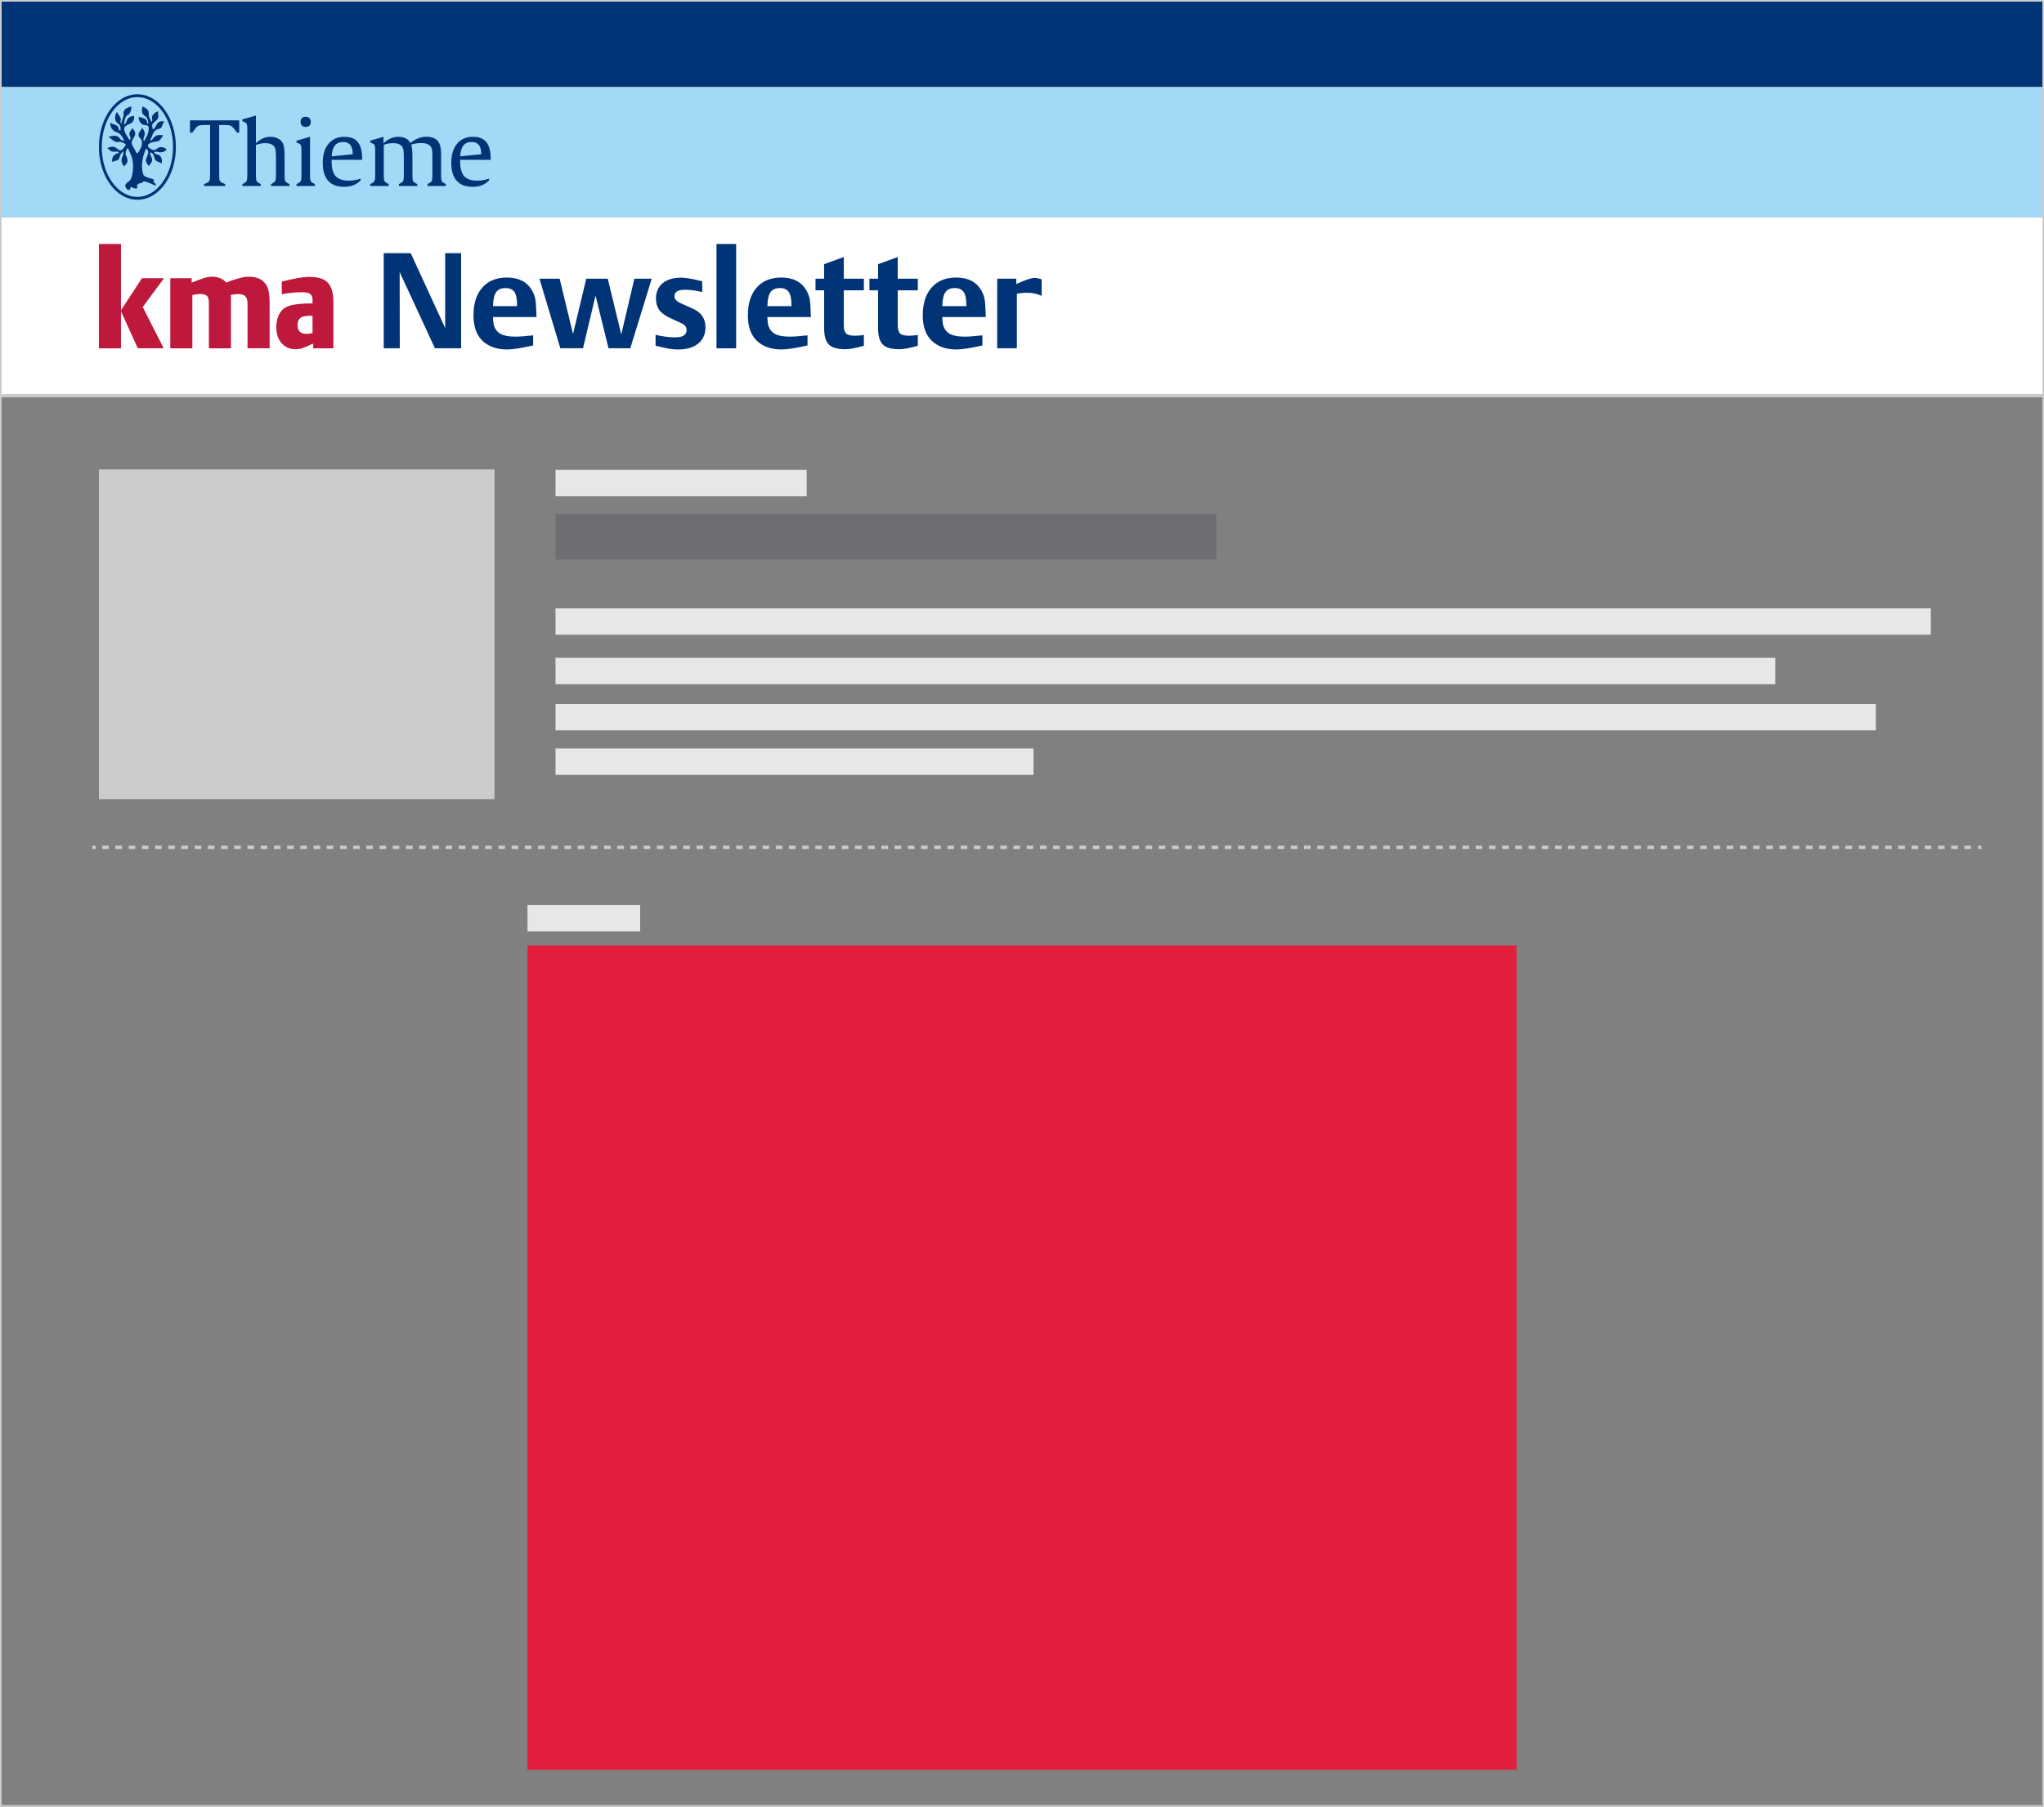 <?xml version="1.0" encoding="utf-8"?>
<!-- Generator: Adobe Illustrator 16.2.0, SVG Export Plug-In . SVG Version: 6.00 Build 0)  -->
<!DOCTYPE svg PUBLIC "-//W3C//DTD SVG 1.1//EN" "http://www.w3.org/Graphics/SVG/1.1/DTD/svg11.dtd">
<svg version="1.1" id="Ebene_1" xmlns="http://www.w3.org/2000/svg" xmlns:xlink="http://www.w3.org/1999/xlink" x="0px" y="0px"
	 width="620px" height="548px" viewBox="0 0 620 548" enable-background="new 0 0 620 548" xml:space="preserve">
<rect x="0" y="0" width="620" height="548" fill="#808080" stroke="none"/>
<g>
	<rect x="0" y="0" fill="#013476" width="620" height="26.375"/>
	<rect x="0" y="26.375" fill="#A3D8F6" width="620" height="39.563"/>
	<rect x="0" y="65.938" fill="#FFFFFF" width="620" height="54.063"/>
</g>
<g>
	<g>
		<path fill="#013476" d="M50.483,45.225c-0.433-0.324-0.975-0.59-1.516-0.613c-1.352-0.063-1.635,1.223-2.699,0.836
			c-0.584-0.212-1.502-0.742-1.406-1.469c0.664-0.915,1.957-0.946,2.937-1.105c0.916-0.212,1.154-1.222,1.682-1.746
			c0.023-0.03,0.031-0.06-0.022-0.07c-0.293-0.066-1.347-0.266-2.049,0.086c-0.466,0.23-1.007,0.813-1.271,1.238
			c-0.119,0.194-0.334,0.277-0.611,0.208c0.55-0.837,0.629-1.979,1.355-2.785c0.313-0.353,0.789-0.613,1.447-0.768
			c1.026-0.242,0.836-1.477,1.448-2.12c0.026-0.027,0.025-0.063-0.016-0.079c-0.33-0.164-1.498-0.215-2.178,0.813
			c-0.42,0.634-0.513,1.309-1.207,1.594c0,0-0.248-0.781-0.224-1.265c0.036-0.653,1.07-1.146,1.55-1.735
			c0.557-0.689,0.209-1.656,0.249-2.436c0.001-0.043-0.012-0.061-0.065-0.045c-0.609,0.151-1.215,0.694-1.604,1.247
			c-0.487,0.693,0.252,1.516-0.38,1.99c-0.254-0.476-0.463-1.078-0.694-1.581c-0.197-0.422,0.028-1.102-0.188-1.681
			c-0.299-0.797-1.164-1.121-1.696-1.434c-0.039-0.026-0.064-0.027-0.08,0.021c-0.22,0.694-0.312,1.668,0.059,2.21
			c0.338,0.498,1.162,0.975,1.273,1.231c0.182,0.415,0.452,1.062,0.379,1.736c-0.189,0-0.353-0.063-0.348-0.222
			c0.048-1.48-1.509-1.423-2.464-1.864c-0.045-0.016-0.065-0.011-0.066,0.036c-0.043,0.675,0.193,1.363,0.658,1.934
			c0.752,0.911,2.14,0.276,2.314,1.063c0.32,1.437-0.6,3.159-1.391,4.39c-0.441-0.758,0.223-1.405,0.254-2.305
			c0.016-0.453-0.343-1.258-0.74-1.687c-0.03-0.033-0.058-0.036-0.084,0.01c-0.385,0.661-0.894,1.147-1.039,1.771
			c-0.127,0.534,0.146,0.957,0.473,1.297c0.531,0.551,0.625,1.228,0.519,1.887c-0.197,1.199-1.064,2.332-1.181,2.501
			c-0.096,0.142-0.315,0.271-0.472,0c-0.413-0.725-0.891-1.657-1.216-2.238c-0.917-1.634,1.324-2.539,0.74-4.105
			c-0.154-0.413-0.429-0.74-0.787-1.023c-0.039-0.031-0.072-0.039-0.099,0.021c-0.194,0.398-0.577,0.888-0.729,1.37
			c-0.228,0.721,0.333,1.106,0.289,1.527c-0.03,0.275-0.096,0.501-0.254,0.662c-0.631-1.074-1.543-2.207-1.652-3.22
			c-0.167-1.531,1.937-1.456,2.633-2.435c0.338-0.474,0.433-1.161,0.332-1.689c-0.012-0.053-0.016-0.076-0.104-0.058
			c-0.174,0.039-0.588,0.142-0.955,0.264c-1.287,0.434-0.98,1.801-1.928,2.433c-0.063-0.82,0.381-2.249,0.594-2.526
			c0.328-0.427,0.706-0.388,1.1-0.96c0.36-0.523,0.535-1.349,0.492-1.992c0-0.053-0.018-0.075-0.078-0.053
			c-0.848,0.302-1.504,0.408-2.01,1.103c-0.324,0.444-0.328,1.104-0.263,1.393c0.085,0.373-0.604,2.107-0.729,2.71
			c-0.473-0.434-0.049-0.909-0.117-1.379c-0.098-0.669-0.766-1.391-1.137-2.087c-0.02-0.034-0.043-0.05-0.08-0.004
			c-0.504,0.609-0.531,1.641-0.488,2.06c0.062,0.602,0.42,1.095,0.916,1.421c0.703,0.466,0.789,1.295,0.662,2.148
			c0,0-0.477-0.137-0.505-0.538c-0.099-1.396-1.618-1.228-2.457-1.841c-0.038-0.027-0.071-0.035-0.079,0.027
			c-0.18,1.522,1.024,2.574,1.97,2.824c1.108,0.293,1.735,1.484,2.209,2.526c-1.156,0.114-1.257-0.945-2.054-1.327
			c-0.737-0.353-2.236,0.031-2.602,0.134c-0.053,0.016-0.054,0.046-0.01,0.074c1.1,0.779,1.803,1.891,3.274,1.498
			c0.379-0.102,1.34,0.332,1.896,0.728c-0.215,0.734-1.066,1.656-1.326,1.768c-0.74,0.315-1.156-0.443-1.769-0.79
			c-0.761-0.43-1.745-0.18-2.409,0.118c-0.06,0.034-0.062,0.058-0.013,0.107c0.193,0.18,0.707,0.648,0.904,0.784
			c0.858,0.591,1.738-0.063,2.559,0.41c-0.397,0.513-1.196,0.466-1.674,1.105c-0.381,0.509-0.465,1.188-0.444,1.768
			c-0.002,0.069,0.03,0.072,0.075,0.054c0.709-0.383,1.82-0.258,2.14-1.126c0.239-0.658,0.078-1.193,1.262-2.085
			c0,0.663-0.092,1.139-0.441,1.928c-0.442,0.999,0.086,1.86,0.523,2.604c0.033,0.054,0.075,0.051,0.109,0.02
			c0.504-0.466,0.836-0.935,0.944-1.267c0.246-0.741-0.176-1.565-0.44-2.086c-0.245-0.479,0.104-1.656,0.567-2.208
			c0.979,1.988,1.75,3.394,1.611,5.998c-0.063,1.179-0.109,2.382-0.695,3.507c-0.464,0.891-2.295,1.336-1.421,2.589
			c0.251,0.36,0.551,0.764,0.979,0.631c0.352-0.106,0.313-0.504,0.379-0.853c0.664,0.008,1.108,0.54,1.735,0.441
			c0.693-0.108,0.179-0.712,0.222-0.914c0.055-0.247,0.676-0.777,1.2-0.728c0.634,0.063,0.4-0.511,0.853-0.507
			c0.975,0.011,2.307,0.758,3.475,1.233c0,0,0.178-0.099,0.252-0.159c-0.016-0.432-0.631-0.661-0.853-1.074
			c0.126-0.188,0.315-0.22,0.315-0.473c-0.507-0.35-1.237-0.429-1.832-0.664c-0.508-0.2-1.298-0.402-1.517-1.071
			c-0.809-2.491-0.145-5.647,0.885-7.77c1.341,0.929,0.185,2.327-0.03,3.314c-0.156,0.713,0.396,1.341,0.748,1.894
			c0.03,0.046,0.059,0.05,0.1,0.011c0.152-0.146,0.568-0.581,0.889-1.241c0.558-1.145-0.819-1.863-0.348-2.873
			c1.035,0.561,1.031,1.274,1.264,2.021c0.269,0.859,1.357,0.884,2.058,1.378c0.047,0.027,0.065,0.014,0.074-0.033
			c0.159-0.849-0.07-1.635-0.378-2.094c-0.512-0.768-1.563-0.324-1.942-1.208c0.41-0.475,1.139-0.082,1.643-0.032
			c0.783,0.078,1.611-0.128,2.107-0.855C50.532,45.298,50.535,45.263,50.483,45.225z"/>
		<path fill="#013476" d="M49.978,33.327c-1.067-1.479-2.313-2.642-3.705-3.455c-1.455-0.852-3-1.284-4.597-1.284
			c-1.595,0-3.142,0.434-4.595,1.284c-1.392,0.813-2.64,1.978-3.706,3.455C31.198,36.342,30,40.341,30,44.588
			c0,4.25,1.197,8.249,3.375,11.263c1.066,1.479,2.314,2.642,3.706,3.456c1.453,0.852,3,1.281,4.595,1.281
			c1.597,0,3.142-0.431,4.597-1.281c1.392-0.814,2.638-1.978,3.705-3.456c2.176-3.014,3.375-7.013,3.375-11.263
			C53.353,40.341,52.153,36.342,49.978,33.327z M41.676,59.721c-5.96,0-10.809-6.788-10.809-15.134
			c0-8.344,4.849-15.133,10.809-15.133c2.86,0,5.559,1.557,7.599,4.382c1.004,1.392,1.793,3.013,2.348,4.82
			c0.572,1.877,0.863,3.872,0.863,5.931C52.485,52.933,47.636,59.721,41.676,59.721z"/>
	</g>
	<path fill="#013476" d="M71.919,40.236l-1.164-1.469c-0.264-0.325-0.524-0.543-0.779-0.648c-0.37-0.141-0.967-0.211-1.787-0.211
		h-1.705v15.094c0,0.899,0.053,1.48,0.157,1.746c0.125,0.301,0.367,0.53,0.729,0.688l0.926,0.41v0.569h-6.388v-0.569l0.91-0.41
		c0.371-0.157,0.617-0.388,0.741-0.688c0.105-0.266,0.16-0.847,0.16-1.746V37.908h-1.681c-0.776,0-1.343,0.058-1.693,0.171
		c-0.336,0.115-0.641,0.345-0.914,0.688l-1.137,1.469h-0.676v-3.731h14.948v3.731H71.919z"/>
	<path fill="#013476" d="M82.211,56.416v-0.569l0.673-0.384c0.346-0.185,0.565-0.423,0.663-0.715
		c0.104-0.272,0.157-0.828,0.157-1.667v-4.907c0-1.218-0.029-2.066-0.092-2.555c-0.193-1.473-1.238-2.208-3.136-2.208
		c-1.022,0-1.977,0.189-2.855,0.568v9.102c0,0.839,0.047,1.395,0.145,1.667c0.105,0.292,0.325,0.53,0.661,0.715l0.675,0.384v0.569
		H73.52v-0.569l0.7-0.384c0.336-0.176,0.551-0.414,0.648-0.715c0.098-0.281,0.145-0.837,0.145-1.667V39.178
		c0-0.776-0.052-1.282-0.157-1.521c-0.104-0.272-0.327-0.477-0.661-0.609l-0.675-0.276v-0.569l4.103-1.164v8.427
		C78.97,42.15,80.43,41.493,82,41.493c1.058,0,1.953,0.238,2.685,0.715c0.645,0.423,1.081,1.005,1.31,1.746
		c0.213,0.669,0.318,1.844,0.318,3.521v5.606c0,0.83,0.043,1.386,0.132,1.667c0.097,0.301,0.313,0.539,0.646,0.715l0.702,0.384
		v0.569H82.211z"/>
	<path fill="#013476" d="M89.937,56.416v-0.569l0.701-0.384c0.335-0.176,0.551-0.414,0.648-0.715
		c0.097-0.281,0.145-0.837,0.145-1.667v-7.446c0-0.785-0.052-1.297-0.158-1.534c-0.104-0.273-0.326-0.478-0.662-0.609l-0.674-0.266
		v-0.567l4.103-1.164v11.588c0,0.839,0.048,1.395,0.145,1.667c0.106,0.292,0.328,0.53,0.662,0.715l0.675,0.384v0.569L89.937,56.416
		L89.937,56.416z"/>
	<path fill="#013476" d="M92.728,35.407c0.478,0,0.852,0.137,1.124,0.41c0.282,0.272,0.423,0.652,0.423,1.138
		c0,0.397-0.092,0.724-0.274,0.979c-0.273,0.379-0.702,0.567-1.284,0.567c-0.478,0-0.852-0.138-1.125-0.41s-0.409-0.652-0.409-1.138
		c0-0.484,0.136-0.864,0.409-1.138C91.872,35.544,92.251,35.407,92.728,35.407z"/>
	<path fill="#013476" d="M109.847,48.479v-0.306c0-2.293-0.433-3.98-1.297-5.065c-0.855-1.075-2.222-1.614-4.103-1.614
		c-2.036,0-3.637,0.705-4.801,2.117c-1.164,1.402-1.746,3.333-1.746,5.794c0,2.38,0.547,4.188,1.642,5.423
		c1.075,1.218,2.684,1.826,4.828,1.826c1.262,0,2.336-0.217,3.228-0.647c0.609-0.301,1.204-0.732,1.786-1.297v-0.543
		c-1.174,0.415-2.355,0.622-3.545,0.622c-1.889,0-3.238-0.458-4.05-1.376c-0.803-0.897-1.203-2.448-1.203-4.644v-0.29H109.847z
		 M104.026,43.067c1.164,0,1.988,0.414,2.474,1.243c0.317,0.564,0.483,1.386,0.504,2.461l-6.392,0.647
		C100.737,44.518,101.874,43.067,104.026,43.067z"/>
	<path fill="#013476" d="M129.69,56.416v-0.569l0.674-0.384c0.347-0.185,0.563-0.423,0.648-0.715
		c0.097-0.281,0.146-0.837,0.146-1.667v-4.907c0-1.376-0.026-2.227-0.08-2.555c-0.018-0.132-0.062-0.313-0.134-0.542
		c-0.353-1.127-1.414-1.691-3.188-1.691c-1.03,0-2.036,0.154-3.015,0.464c0.236,0.695,0.357,1.902,0.357,3.625v5.606
		c0,0.839,0.043,1.395,0.132,1.667c0.097,0.301,0.313,0.539,0.646,0.715l0.702,0.384v0.569H121v-0.569l0.675-0.384
		c0.344-0.185,0.563-0.423,0.66-0.715c0.105-0.272,0.16-0.828,0.16-1.667v-4.907c0-1.218-0.031-2.066-0.095-2.555
		c-0.193-1.473-1.243-2.208-3.147-2.208c-1.103,0-2.05,0.172-2.846,0.518v9.152c0,0.839,0.05,1.395,0.146,1.667
		c0.105,0.292,0.325,0.53,0.66,0.715l0.676,0.384v0.569h-5.583v-0.569l0.7-0.384c0.336-0.176,0.552-0.414,0.648-0.715
		c0.098-0.281,0.146-0.837,0.146-1.667v-7.447c0-0.784-0.055-1.296-0.16-1.533c-0.104-0.273-0.326-0.478-0.662-0.609l-0.674-0.266
		v-0.567l4.009-1.164v1.971c0.563-0.527,1.066-0.916,1.509-1.165c0.918-0.535,1.918-0.806,3.003-0.806
		c1.313,0,2.328,0.35,3.043,1.044c0.192,0.195,0.399,0.478,0.622,0.849c1.516-1.278,3.13-1.918,4.843-1.918
		c2.301,0,3.703,0.922,4.204,2.765c0.168,0.599,0.253,1.68,0.253,3.242v5.606c0,0.83,0.044,1.387,0.131,1.667
		c0.089,0.292,0.307,0.53,0.647,0.715l0.676,0.384v0.569L129.69,56.416L129.69,56.416z"/>
	<path fill="#013476" d="M148.832,48.479v-0.306c0-2.293-0.434-3.98-1.298-5.065c-0.855-1.075-2.223-1.614-4.102-1.614
		c-2.038,0-3.638,0.705-4.801,2.117c-1.165,1.402-1.749,3.333-1.749,5.794c0,2.38,0.549,4.188,1.643,5.423
		c1.075,1.218,2.686,1.826,4.829,1.826c1.262,0,2.336-0.217,3.229-0.647c0.607-0.301,1.203-0.732,1.785-1.297v-0.543
		c-1.174,0.415-2.355,0.622-3.548,0.622c-1.887,0-3.233-0.458-4.047-1.376c-0.802-0.897-1.203-2.448-1.203-4.644v-0.29H148.832z
		 M143.011,43.067c1.164,0,1.988,0.414,2.474,1.243c0.317,0.564,0.485,1.386,0.503,2.461l-6.391,0.647
		C139.72,44.518,140.858,43.067,143.011,43.067z"/>
</g>
<g>
	<path fill="#013476" d="M121.267,105.639l-0.04-23.135l10.698,23.135h7.945V76.775h-4.833V99.51l-10.459-22.735h-8.185v28.863
		L121.267,105.639L121.267,105.639z M161.359,101.747c-2.112,0.239-3.811,0.359-5.088,0.359c-1.85,0-3.275-0.251-4.272-0.75
		c-0.998-0.5-1.696-1.309-2.097-2.426c-0.213-0.61-0.332-1.536-0.357-2.773h13.193l-0.038-1.058
		c-0.056-2.13-0.169-3.624-0.342-4.482c-0.174-0.856-0.519-1.739-1.038-2.644c-1.503-2.529-4.031-3.795-7.586-3.795
		c-2.794,0-5.063,0.798-6.805,2.396c-2.211,2.049-3.313,5.07-3.313,9.063c0,3.725,1.09,6.46,3.272,8.202
		c1.811,1.438,4.125,2.155,6.947,2.155c1.596,0,4.104-0.38,7.522-1.137l0.361-0.081v-3.073L161.359,101.747L161.359,101.747z
		 M149.544,92.844c0.039-1.957,0.353-3.357,0.938-4.202c0.586-0.847,1.531-1.27,2.835-1.27c1.277,0,2.187,0.399,2.724,1.199
		c0.539,0.798,0.811,2.143,0.811,4.031v0.06v0.061v0.04v0.04v0.041H149.544L149.544,92.844z M180.644,89.65l3.933,15.988h6.607
		l6.507-21.101h-5.27l-3.975,16.89l-4.091-16.89h-6.527l-4.016,16.77l-4.052-16.77h-6.127l6.327,21.101h6.887L180.644,89.65
		L180.644,89.65z M212.506,85.199c-2.595-0.651-4.553-0.979-5.869-0.979c-2.476,0-4.39,0.592-5.748,1.776
		c-1.278,1.117-1.918,2.644-1.918,4.571c0,1.37,0.334,2.521,1,3.453c0.665,0.918,1.75,1.724,3.253,2.416l3.193,1.477
		c0.679,0.309,1.153,0.626,1.428,0.958c0.272,0.333,0.409,0.752,0.409,1.259c0,1.464-1.152,2.195-3.452,2.195
		c-1.852,0-3.834-0.259-5.951-0.778v3.313l0.359,0.08c1.838,0.453,3.145,0.742,3.923,0.867c0.778,0.129,1.634,0.19,2.565,0.19
		c2.7,0,4.792-0.646,6.27-1.938c1.343-1.185,2.017-2.786,2.017-4.811c0-2.622-1.277-4.499-3.833-5.629l-3.235-1.438
		c-0.852-0.371-1.453-0.738-1.807-1.099c-0.352-0.357-0.529-0.771-0.529-1.236c0-1.307,1.054-1.956,3.153-1.956
		c1.664,0,3.422,0.231,5.272,0.697v-3.274L212.506,85.199L212.506,85.199z M223.299,105.639V74h-5.97v31.64H223.299L223.299,105.639
		z M244.588,101.747c-2.116,0.239-3.813,0.359-5.091,0.359c-1.85,0-3.273-0.251-4.271-0.75c-0.998-0.5-1.696-1.309-2.096-2.426
		c-0.212-0.61-0.332-1.536-0.359-2.773h13.195l-0.04-1.058c-0.053-2.13-0.168-3.624-0.34-4.482
		c-0.172-0.856-0.521-1.739-1.038-2.644c-1.504-2.529-4.032-3.795-7.584-3.795c-2.796,0-5.063,0.798-6.809,2.396
		c-2.207,2.049-3.313,5.07-3.313,9.063c0,3.725,1.092,6.46,3.275,8.202c1.809,1.438,4.124,2.155,6.944,2.155
		c1.598,0,4.104-0.38,7.525-1.137l0.357-0.081v-3.073L244.588,101.747L244.588,101.747z M232.771,92.844
		c0.04-1.957,0.354-3.357,0.938-4.202c0.587-0.847,1.529-1.27,2.835-1.27c1.277,0,2.185,0.399,2.725,1.199
		c0.539,0.798,0.809,2.143,0.809,4.031v0.06v0.061v0.04v0.04v0.041H232.771L232.771,92.844z M249.981,88.053v11.499
		c0,2.327,0.475,3.972,1.426,4.93c0.95,0.959,2.583,1.438,4.9,1.438h0.259c1.172,0,2.902-0.325,5.19-0.978l0.279-0.08v-3.274
		l-0.24,0.04c-0.784,0.133-1.623,0.199-2.517,0.199c-1.265,0-2.135-0.227-2.612-0.679c-0.479-0.452-0.721-1.271-0.721-2.456V88.053
		h6.09v-3.515h-6.09v-6.588l-5.967,2.177v4.411h-2.617v3.515H249.981L249.981,88.053z M266.342,88.053v11.499
		c0,2.327,0.477,3.972,1.426,4.93c0.953,0.959,2.586,1.438,4.902,1.438h0.26c1.169,0,2.899-0.325,5.189-0.978l0.278-0.08v-3.274
		l-0.239,0.04c-0.785,0.133-1.624,0.199-2.516,0.199c-1.266,0-2.136-0.227-2.615-0.679c-0.479-0.452-0.719-1.271-0.719-2.456V88.053
		h6.089v-3.515h-6.089v-6.588l-5.968,2.177v4.411h-2.616v3.515H266.342L266.342,88.053z M297.64,101.747
		c-2.116,0.239-3.812,0.359-5.091,0.359c-1.849,0-3.273-0.251-4.272-0.75c-0.997-0.5-1.694-1.309-2.094-2.426
		c-0.215-0.61-0.335-1.536-0.358-2.773h13.193l-0.04-1.058c-0.055-2.13-0.167-3.624-0.339-4.482
		c-0.175-0.856-0.52-1.739-1.039-2.644c-1.504-2.529-4.031-3.795-7.585-3.795c-2.794,0-5.063,0.798-6.807,2.396
		c-2.209,2.049-3.313,5.07-3.313,9.063c0,3.725,1.09,6.46,3.273,8.202c1.81,1.438,4.125,2.155,6.946,2.155
		c1.598,0,4.104-0.38,7.524-1.137l0.359-0.081v-3.073L297.64,101.747L297.64,101.747z M285.823,92.844
		c0.04-1.957,0.353-3.357,0.938-4.202c0.584-0.847,1.53-1.27,2.834-1.27c1.277,0,2.185,0.399,2.723,1.199
		c0.539,0.799,0.811,2.143,0.811,4.031v0.06v0.061v0.04v0.04v0.041H285.823L285.823,92.844z M302.471,105.639h5.969V89.111
		c0.982-0.213,2.002-0.318,3.056-0.318c1.622,0,3.112,0.313,4.472,0.938v-4.99c-0.761-0.292-1.492-0.438-2.199-0.438
		c-0.931,0-2.64,0.56-5.128,1.678l-0.359,0.16v-1.599h-5.809L302.471,105.639L302.471,105.639z"/>
	<path fill="#BE183C" d="M36.697,105.639V94.4l5.101,11.238h7.852L43.29,93.123l6.467-8.744h-6.698l-6.359,9.723V74H30v31.64H36.697
		L36.697,105.639z M58.345,105.639V89.49c0.911-0.212,1.706-0.319,2.381-0.319c0.96,0,1.638,0.189,2.034,0.569
		c0.397,0.379,0.596,1.036,0.596,1.966v13.936h6.697V90.887c0-0.705-0.024-1.169-0.071-1.396c0.061,0,0.106-0.008,0.143-0.019
		c0.036-0.016,0.083-0.021,0.143-0.021l0.479-0.12c0.296-0.08,0.829-0.121,1.599-0.121c0.972,0,1.67,0.23,2.097,0.688
		c0.428,0.46,0.641,1.208,0.641,2.246v13.494h6.696V91.745c0-2.327-0.289-4.022-0.868-5.09c-1.021-1.824-2.832-2.734-5.438-2.734
		c-0.51,0-0.941,0.026-1.297,0.079c-0.604,0.094-1.494,0.319-2.674,0.681c-1.179,0.358-2.034,0.667-2.566,0.918l-0.268,0.14
		c-1.055-1.21-2.521-1.816-4.406-1.816c-0.664,0-1.436,0.129-2.318,0.391c-0.883,0.259-2.151,0.734-3.811,1.426V84.38h-6.483v21.26
		H58.345L58.345,105.639z M101.128,91.745c0-2.807-0.554-4.803-1.661-5.987c-1.107-1.186-2.976-1.776-5.604-1.776h-0.305
		c-1.586,0-4.222,0.46-7.904,1.378l-0.18,0.08v3.813c2.086-0.412,4.064-0.619,5.937-0.619c1.277,0,2.164,0.17,2.653,0.51
		c0.491,0.339,0.738,0.947,0.738,1.826v1.058H94.59c-3.209,0-5.566,0.268-7.071,0.798c-1.161,0.399-2.068,1.165-2.726,2.297
		c-0.658,1.129-0.986,2.495-0.986,4.092c0,2.05,0.545,3.687,1.634,4.91c1.077,1.197,2.487,1.796,4.229,1.796
		c0.699,0,1.324-0.086,1.875-0.259c0.55-0.173,1.613-0.619,3.188-1.338l0.284-0.12v1.438h6.11L101.128,91.745L101.128,91.745z
		 M94.804,101.028c-0.558,0.159-1.179,0.239-1.865,0.239c-1.79,0-2.685-0.887-2.685-2.654c0-1.584,0.719-2.482,2.149-2.694
		c0.699-0.106,1.5-0.167,2.398-0.18L94.804,101.028L94.804,101.028z"/>
</g>
<line fill="none" stroke="#CCCCCC" stroke-miterlimit="10" x1="0" y1="120" x2="620" y2="120"/>
<g>
	<polygon fill="#E31D3C" points="160,286.795 160,536.796 460,536.796 460,286.795 	"/>
	<polygon fill="#E6E7E8" points="160,274.522 160,282.522 194.183,282.522 194.183,274.522 	"/>
</g>
<g>
	<polygon fill="#E6E7E8" points="168.5,142.522 168.5,150.522 244.683,150.522 244.683,142.522 	"/>
	<polygon fill="#6D6E71" points="168.5,155.886 168.5,169.703 368.955,169.703 368.955,155.886 	"/>
	<polygon fill="#E6E7E8" points="168.5,184.522 168.5,192.522 585.683,192.522 585.683,184.522 	"/>
	<polygon fill="#E6E7E8" points="168.5,199.522 168.5,207.522 538.5,207.522 538.5,199.522 	"/>
	<polygon fill="#E6E7E8" points="168.5,213.522 168.5,221.522 569,221.522 569,213.522 	"/>
	<polygon fill="#E6E7E8" points="168.5,227.022 168.5,235.022 313.5,235.022 313.5,227.022 	"/>
	<polygon fill="#CCCCCC" points="30,142.386 30,242.386 150,242.386 150,142.386 	"/>
</g>
<g>
	<g>
		<line fill="none" stroke="#CCCCCC" x1="28" y1="257" x2="29" y2="257"/>
		<line fill="none" stroke="#CCCCCC" stroke-dasharray="2.003,2.003" x1="31.004" y1="257" x2="598.997" y2="257"/>
		<line fill="none" stroke="#CCCCCC" x1="600" y1="257" x2="601" y2="257"/>
	</g>
</g>
<rect x="0" y="0" fill="none" stroke="#CCCCCC" stroke-miterlimit="10" width="620" height="548"/>
</svg>
